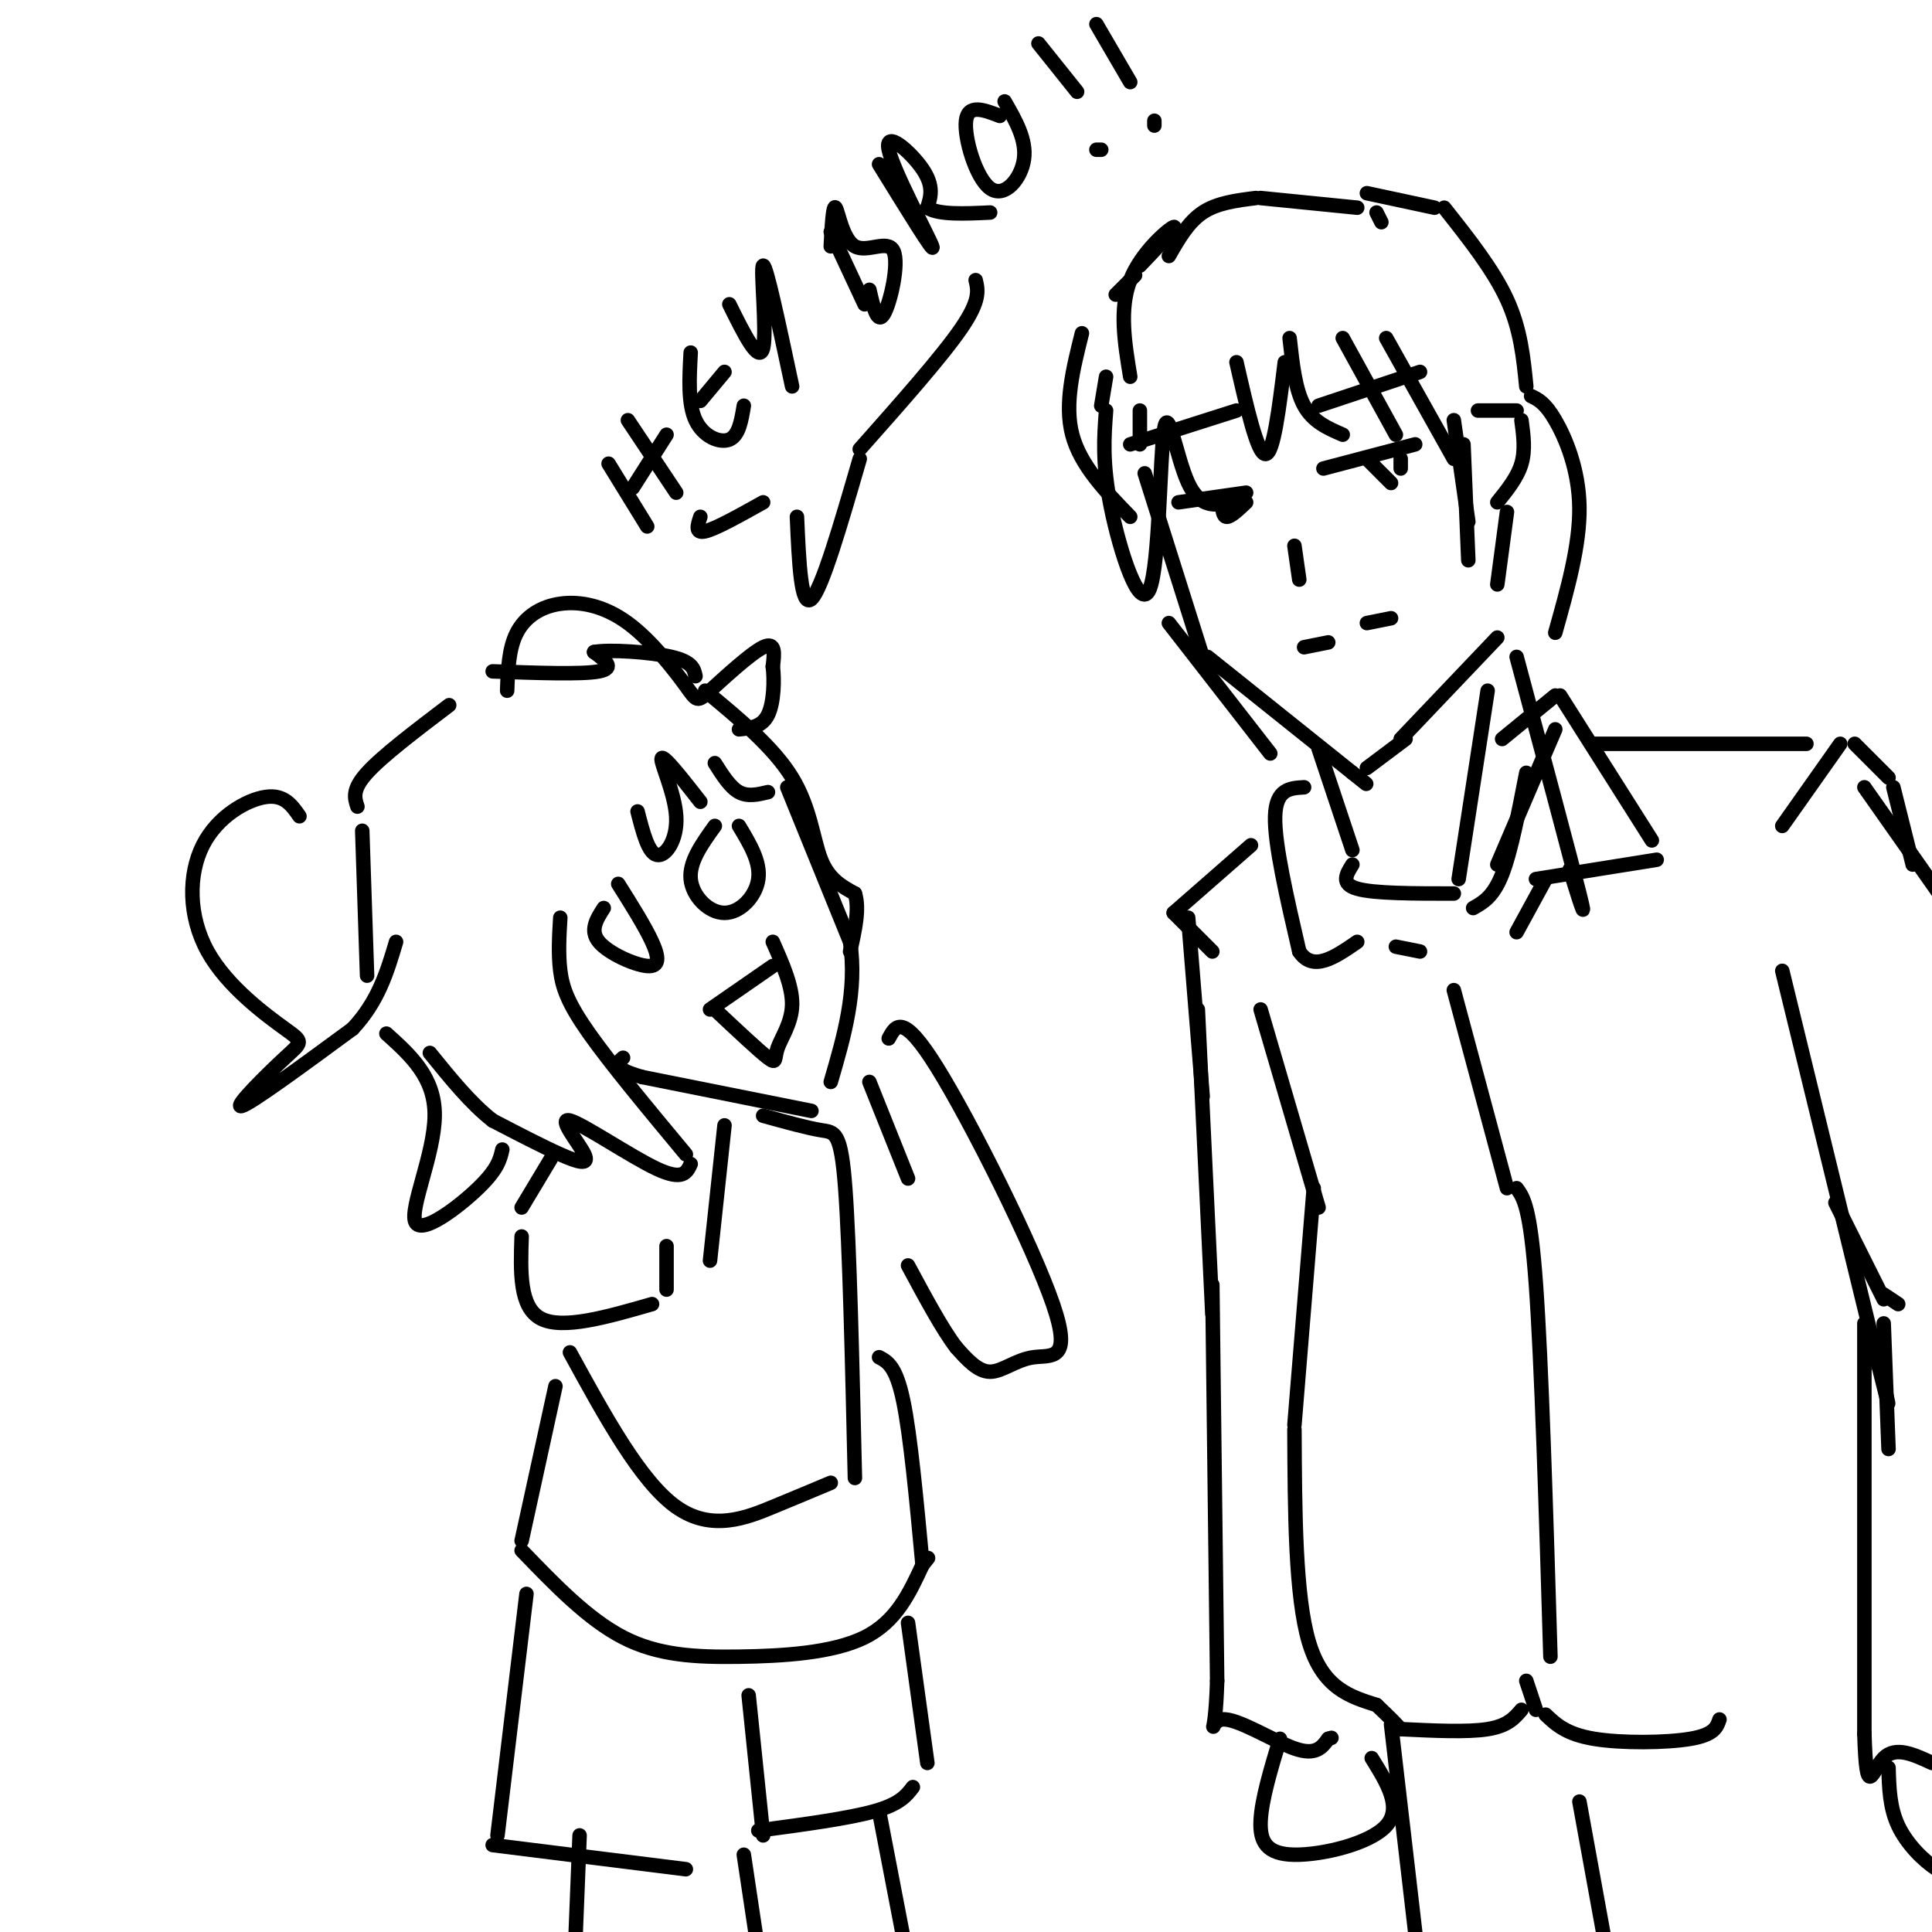 <svg viewBox='0 0 400 400' version='1.1' xmlns='http://www.w3.org/2000/svg' xmlns:xlink='http://www.w3.org/1999/xlink'><g fill='none' stroke='#000000' stroke-width='3' stroke-linecap='round' stroke-linejoin='round'><path d='M236,85c0.000,0.000 0.000,7.000 0,7'/><path d='M237,98c0.000,0.000 12.000,38.000 12,38'/><path d='M250,136c0.000,0.000 30.000,24.000 30,24'/><path d='M280,160c5.000,4.000 2.500,2.000 0,0'/><path d='M283,159c0.000,0.000 8.000,-6.000 8,-6'/><path d='M290,153c0.000,0.000 20.000,-21.000 20,-21'/><path d='M270,134c0.000,0.000 5.000,-1.000 5,-1'/><path d='M283,129c0.000,0.000 5.000,-1.000 5,-1'/><path d='M268,113c0.000,0.000 1.000,7.000 1,7'/><path d='M274,97c0.000,0.000 19.000,-5.000 19,-5'/><path d='M283,95c0.000,0.000 5.000,5.000 5,5'/><path d='M290,95c0.000,0.000 0.000,2.000 0,2'/><path d='M244,104c0.000,0.000 14.000,-2.000 14,-2'/><path d='M253,104c0.083,1.500 0.167,3.000 1,3c0.833,0.000 2.417,-1.500 4,-3'/><path d='M256,75c2.167,9.500 4.333,19.000 6,19c1.667,0.000 2.833,-9.500 4,-19'/><path d='M267,70c0.583,5.333 1.167,10.667 3,14c1.833,3.333 4.917,4.667 8,6'/><path d='M278,70c0.000,0.000 11.000,20.000 11,20'/><path d='M287,70c0.000,0.000 14.000,25.000 14,25'/><path d='M301,87c0.000,0.000 3.000,21.000 3,21'/><path d='M304,116c0.000,0.000 -1.000,-24.000 -1,-24'/><path d='M306,85c0.000,0.000 8.000,0.000 8,0'/><path d='M315,87c0.417,3.083 0.833,6.167 0,9c-0.833,2.833 -2.917,5.417 -5,8'/><path d='M312,106c0.000,0.000 -2.000,15.000 -2,15'/><path d='M314,136c5.583,20.833 11.167,41.667 13,49c1.833,7.333 -0.083,1.167 -2,-5'/><path d='M308,143c0.000,0.000 -6.000,39.000 -6,39'/><path d='M273,155c0.000,0.000 7.000,21.000 7,21'/><path d='M322,151c0.000,0.000 -12.000,28.000 -12,28'/><path d='M316,160c-1.583,8.167 -3.167,16.333 -5,21c-1.833,4.667 -3.917,5.833 -6,7'/><path d='M301,185c-8.250,0.000 -16.500,0.000 -20,-1c-3.500,-1.000 -2.250,-3.000 -1,-5'/><path d='M311,153c0.000,0.000 11.000,-9.000 11,-9'/><path d='M323,144c0.000,0.000 19.000,30.000 19,30'/><path d='M343,178c0.000,0.000 -25.000,4.000 -25,4'/><path d='M320,182c0.000,0.000 -6.000,11.000 -6,11'/><path d='M270,163c-2.917,0.167 -5.833,0.333 -6,6c-0.167,5.667 2.417,16.833 5,28'/><path d='M269,197c2.833,4.333 7.417,1.167 12,-2'/><path d='M289,196c0.000,0.000 5.000,1.000 5,1'/><path d='M229,85c-0.418,5.447 -0.836,10.893 1,20c1.836,9.107 5.925,21.874 8,17c2.075,-4.874 2.136,-27.389 3,-33c0.864,-5.611 2.533,5.683 5,11c2.467,5.317 5.734,4.659 9,4'/><path d='M228,84c0.000,0.000 1.000,-6.000 1,-6'/><path d='M231,61c0.000,0.000 4.000,-4.000 4,-4'/><path d='M236,55c3.956,-4.156 7.911,-8.311 7,-8c-0.911,0.311 -6.689,5.089 -9,11c-2.311,5.911 -1.156,12.956 0,20'/><path d='M242,53c2.000,-3.500 4.000,-7.000 7,-9c3.000,-2.000 7.000,-2.500 11,-3'/><path d='M261,41c0.000,0.000 20.000,2.000 20,2'/><path d='M285,44c0.000,0.000 1.000,2.000 1,2'/><path d='M283,40c0.000,0.000 14.000,3.000 14,3'/><path d='M299,43c5.083,6.417 10.167,12.833 13,19c2.833,6.167 3.417,12.083 4,18'/><path d='M317,82c1.444,0.689 2.889,1.378 5,5c2.111,3.622 4.889,10.178 5,18c0.111,7.822 -2.444,16.911 -5,26'/><path d='M242,129c0.000,0.000 21.000,27.000 21,27'/><path d='M224,69c-1.833,7.333 -3.667,14.667 -2,21c1.667,6.333 6.833,11.667 12,17'/><path d='M330,154c0.000,0.000 44.000,0.000 44,0'/><path d='M381,154c0.000,0.000 -12.000,17.000 -12,17'/><path d='M384,154c0.000,0.000 7.000,7.000 7,7'/><path d='M392,163c0.000,0.000 4.000,16.000 4,16'/><path d='M386,163c0.000,0.000 19.000,27.000 19,27'/><path d='M369,201c0.000,0.000 20.000,82.000 20,82'/><path d='M389,283c3.333,13.500 1.667,6.250 0,-1'/><path d='M380,249c0.000,0.000 10.000,20.000 10,20'/><path d='M390,268c0.000,0.000 3.000,2.000 3,2'/><path d='M390,274c0.000,0.000 1.000,26.000 1,26'/><path d='M386,274c0.000,0.000 0.000,85.000 0,85'/><path d='M386,359c0.444,14.289 1.556,7.511 4,5c2.444,-2.511 6.222,-0.756 10,1'/><path d='M391,366c0.111,4.111 0.222,8.222 2,12c1.778,3.778 5.222,7.222 8,9c2.778,1.778 4.889,1.889 7,2'/><path d='M301,205c0.000,0.000 11.000,41.000 11,41'/><path d='M314,246c1.417,1.917 2.833,3.833 4,20c1.167,16.167 2.083,46.583 3,77'/><path d='M261,209c0.000,0.000 12.000,41.000 12,41'/><path d='M272,246c0.000,0.000 -4.000,49.000 -4,49'/><path d='M268,296c0.083,17.250 0.167,34.500 3,44c2.833,9.500 8.417,11.250 14,13'/><path d='M285,353c3.167,3.000 4.083,4.000 5,5'/><path d='M290,358c6.917,0.333 13.833,0.667 18,0c4.167,-0.667 5.583,-2.333 7,-4'/><path d='M316,348c0.000,0.000 2.000,6.000 2,6'/><path d='M320,355c2.133,2.022 4.267,4.044 10,5c5.733,0.956 15.067,0.844 20,0c4.933,-0.844 5.467,-2.422 6,-4'/><path d='M259,175c0.000,0.000 -16.000,14.000 -16,14'/><path d='M243,189c0.000,0.000 8.000,8.000 8,8'/><path d='M246,190c0.000,0.000 3.000,37.000 3,37'/><path d='M248,209c0.000,0.000 3.000,63.000 3,63'/><path d='M251,266c0.000,0.000 1.000,82.000 1,82'/><path d='M252,348c-0.429,14.119 -2.000,8.417 1,8c3.000,-0.417 10.571,4.452 15,6c4.429,1.548 5.714,-0.226 7,-2'/><path d='M275,360c1.167,-0.333 0.583,-0.167 0,0'/><path d='M288,357c0.000,0.000 5.000,43.000 5,43'/><path d='M327,373c0.000,0.000 6.000,33.000 6,33'/><path d='M265,360c-1.899,6.298 -3.798,12.595 -4,17c-0.202,4.405 1.292,6.917 7,7c5.708,0.083 15.631,-2.262 19,-6c3.369,-3.738 0.185,-8.869 -3,-14'/><path d='M163,163c0.000,0.000 13.000,32.000 13,32'/><path d='M176,195c1.500,10.167 -1.250,19.583 -4,29'/><path d='M168,230c0.000,0.000 -35.000,-7.000 -35,-7'/><path d='M133,223c-6.500,-1.833 -5.250,-2.917 -4,-4'/><path d='M147,209c0.000,0.000 13.000,-9.000 13,-9'/><path d='M148,209c4.536,4.262 9.071,8.524 11,10c1.929,1.476 1.250,0.167 2,-2c0.750,-2.167 2.929,-5.190 3,-9c0.071,-3.810 -1.964,-8.405 -4,-13'/><path d='M125,188c-1.482,2.315 -2.964,4.631 -1,7c1.964,2.369 7.375,4.792 10,5c2.625,0.208 2.464,-1.798 1,-5c-1.464,-3.202 -4.232,-7.601 -7,-12'/><path d='M148,171c-2.673,3.714 -5.345,7.429 -5,11c0.345,3.571 3.708,7.000 7,7c3.292,0.000 6.512,-3.429 7,-7c0.488,-3.571 -1.756,-7.286 -4,-11'/><path d='M132,168c1.101,4.298 2.202,8.595 4,9c1.798,0.405 4.292,-3.083 4,-8c-0.292,-4.917 -3.369,-11.262 -3,-12c0.369,-0.738 4.185,4.131 8,9'/><path d='M148,158c1.583,2.500 3.167,5.000 5,6c1.833,1.000 3.917,0.500 6,0'/><path d='M116,190c-0.222,3.756 -0.444,7.511 0,11c0.444,3.489 1.556,6.711 6,13c4.444,6.289 12.222,15.644 20,25'/><path d='M143,241c-0.812,1.756 -1.624,3.512 -7,1c-5.376,-2.512 -15.317,-9.292 -18,-10c-2.683,-0.708 1.893,4.656 3,7c1.107,2.344 -1.255,1.670 -5,0c-3.745,-1.670 -8.872,-4.335 -14,-7'/><path d='M102,232c-4.500,-3.500 -8.750,-8.750 -13,-14'/><path d='M75,172c0.000,0.000 1.000,30.000 1,30'/><path d='M80,214c5.036,4.536 10.071,9.071 10,17c-0.071,7.929 -5.250,19.250 -4,22c1.250,2.750 8.929,-3.071 13,-7c4.071,-3.929 4.536,-5.964 5,-8'/><path d='M74,167c-0.583,-1.750 -1.167,-3.500 2,-7c3.167,-3.500 10.083,-8.750 17,-14'/><path d='M102,139c9.250,0.333 18.500,0.667 22,0c3.500,-0.667 1.250,-2.333 -1,-4'/><path d='M123,135c3.178,-0.578 11.622,-0.022 16,1c4.378,1.022 4.689,2.511 5,4'/><path d='M146,143c7.089,5.867 14.178,11.733 18,18c3.822,6.267 4.378,12.933 6,17c1.622,4.067 4.311,5.533 7,7'/><path d='M177,185c1.000,3.167 0.000,7.583 -1,12'/><path d='M147,261c0.000,0.000 3.000,-28.000 3,-28'/><path d='M158,231c4.556,1.267 9.111,2.533 12,3c2.889,0.467 4.111,0.133 5,12c0.889,11.867 1.444,35.933 2,60'/><path d='M188,244c0.000,0.000 -8.000,-20.000 -8,-20'/><path d='M184,215c1.448,-2.711 2.896,-5.423 10,6c7.104,11.423 19.863,36.979 24,49c4.137,12.021 -0.348,10.506 -4,11c-3.652,0.494 -6.472,2.998 -9,3c-2.528,0.002 -4.764,-2.499 -7,-5'/><path d='M198,279c-2.833,-3.667 -6.417,-10.333 -10,-17'/><path d='M114,240c0.000,0.000 -6.000,10.000 -6,10'/><path d='M108,256c-0.250,7.333 -0.500,14.667 4,17c4.500,2.333 13.750,-0.333 23,-3'/><path d='M138,267c0.000,0.000 0.000,-9.000 0,-9'/><path d='M118,280c7.333,13.400 14.667,26.800 22,32c7.333,5.200 14.667,2.200 20,0c5.333,-2.200 8.667,-3.600 12,-5'/><path d='M115,287c0.000,0.000 -7.000,32.000 -7,32'/><path d='M108,321c6.863,7.125 13.726,14.250 21,18c7.274,3.750 14.958,4.125 24,4c9.042,-0.125 19.440,-0.750 26,-4c6.560,-3.250 9.280,-9.125 12,-15'/><path d='M191,324c2.000,-2.500 1.000,-1.250 0,0'/><path d='M191,324c-1.250,-13.417 -2.500,-26.833 -4,-34c-1.500,-7.167 -3.250,-8.083 -5,-9'/><path d='M109,330c0.000,0.000 -6.000,50.000 -6,50'/><path d='M102,382c0.000,0.000 40.000,5.000 40,5'/><path d='M158,380c0.000,0.000 -3.000,-29.000 -3,-29'/><path d='M157,379c9.333,-1.250 18.667,-2.500 24,-4c5.333,-1.500 6.667,-3.250 8,-5'/><path d='M188,336c0.000,0.000 4.000,29.000 4,29'/><path d='M62,169c-1.578,-2.280 -3.157,-4.560 -7,-4c-3.843,0.560 -9.952,3.961 -13,10c-3.048,6.039 -3.035,14.718 1,22c4.035,7.282 12.092,13.168 16,16c3.908,2.832 3.668,2.608 0,6c-3.668,3.392 -10.762,10.398 -9,10c1.762,-0.398 12.381,-8.199 23,-16'/><path d='M73,213c5.333,-5.667 7.167,-11.833 9,-18'/><path d='M105,143c0.158,-4.369 0.316,-8.738 2,-12c1.684,-3.262 4.893,-5.418 9,-6c4.107,-0.582 9.112,0.410 14,4c4.888,3.590 9.661,9.777 12,13c2.339,3.223 2.245,3.483 5,1c2.755,-2.483 8.359,-7.709 11,-9c2.641,-1.291 2.321,1.355 2,4'/><path d='M160,138c0.356,2.711 0.244,7.489 -1,10c-1.244,2.511 -3.622,2.756 -6,3'/><path d='M120,380c0.000,0.000 -1.000,25.000 -1,25'/><path d='M154,384c0.000,0.000 3.000,20.000 3,20'/><path d='M182,375c0.000,0.000 5.000,26.000 5,26'/><path d='M126,96c0.000,0.000 8.000,13.000 8,13'/><path d='M130,87c0.000,0.000 10.000,15.000 10,15'/><path d='M131,101c0.000,0.000 7.000,-11.000 7,-11'/><path d='M143,73c-0.289,5.311 -0.578,10.622 1,14c1.578,3.378 5.022,4.822 7,4c1.978,-0.822 2.489,-3.911 3,-7'/><path d='M145,83c0.000,0.000 5.000,-6.000 5,-6'/><path d='M151,63c3.089,6.244 6.178,12.489 7,9c0.822,-3.489 -0.622,-16.711 0,-17c0.622,-0.289 3.311,12.356 6,25'/><path d='M172,48c0.000,0.000 7.000,15.000 7,15'/><path d='M172,51c0.223,-4.368 0.447,-8.737 1,-8c0.553,0.737 1.437,6.579 4,8c2.563,1.421 6.805,-1.579 8,1c1.195,2.579 -0.659,10.737 -2,13c-1.341,2.263 -2.171,-1.368 -3,-5'/><path d='M182,34c5.869,9.518 11.738,19.036 11,17c-0.738,-2.036 -8.083,-15.625 -9,-20c-0.917,-4.375 4.595,0.464 7,4c2.405,3.536 1.702,5.768 1,8'/><path d='M192,43c2.333,1.500 7.667,1.250 13,1'/><path d='M207,24c-3.292,-1.268 -6.583,-2.536 -7,1c-0.417,3.536 2.042,11.875 5,14c2.958,2.125 6.417,-1.964 7,-6c0.583,-4.036 -1.708,-8.018 -4,-12'/><path d='M165,107c0.417,9.500 0.833,19.000 3,17c2.167,-2.000 6.083,-15.500 10,-29'/><path d='M178,93c8.500,-9.583 17.000,-19.167 21,-25c4.000,-5.833 3.500,-7.917 3,-10'/><path d='M158,104c-4.917,2.750 -9.833,5.500 -12,6c-2.167,0.500 -1.583,-1.250 -1,-3'/><path d='M215,9c0.000,0.000 8.000,10.000 8,10'/><path d='M228,31c0.000,0.000 -1.000,0.000 -1,0'/><path d='M227,5c0.000,0.000 7.000,12.000 7,12'/><path d='M239,25c0.000,0.000 0.000,1.000 0,1'/><path d='M273,84c0.000,0.000 21.000,-7.000 21,-7'/><path d='M256,85c0.000,0.000 -22.000,7.000 -22,7'/></g>
</svg>
